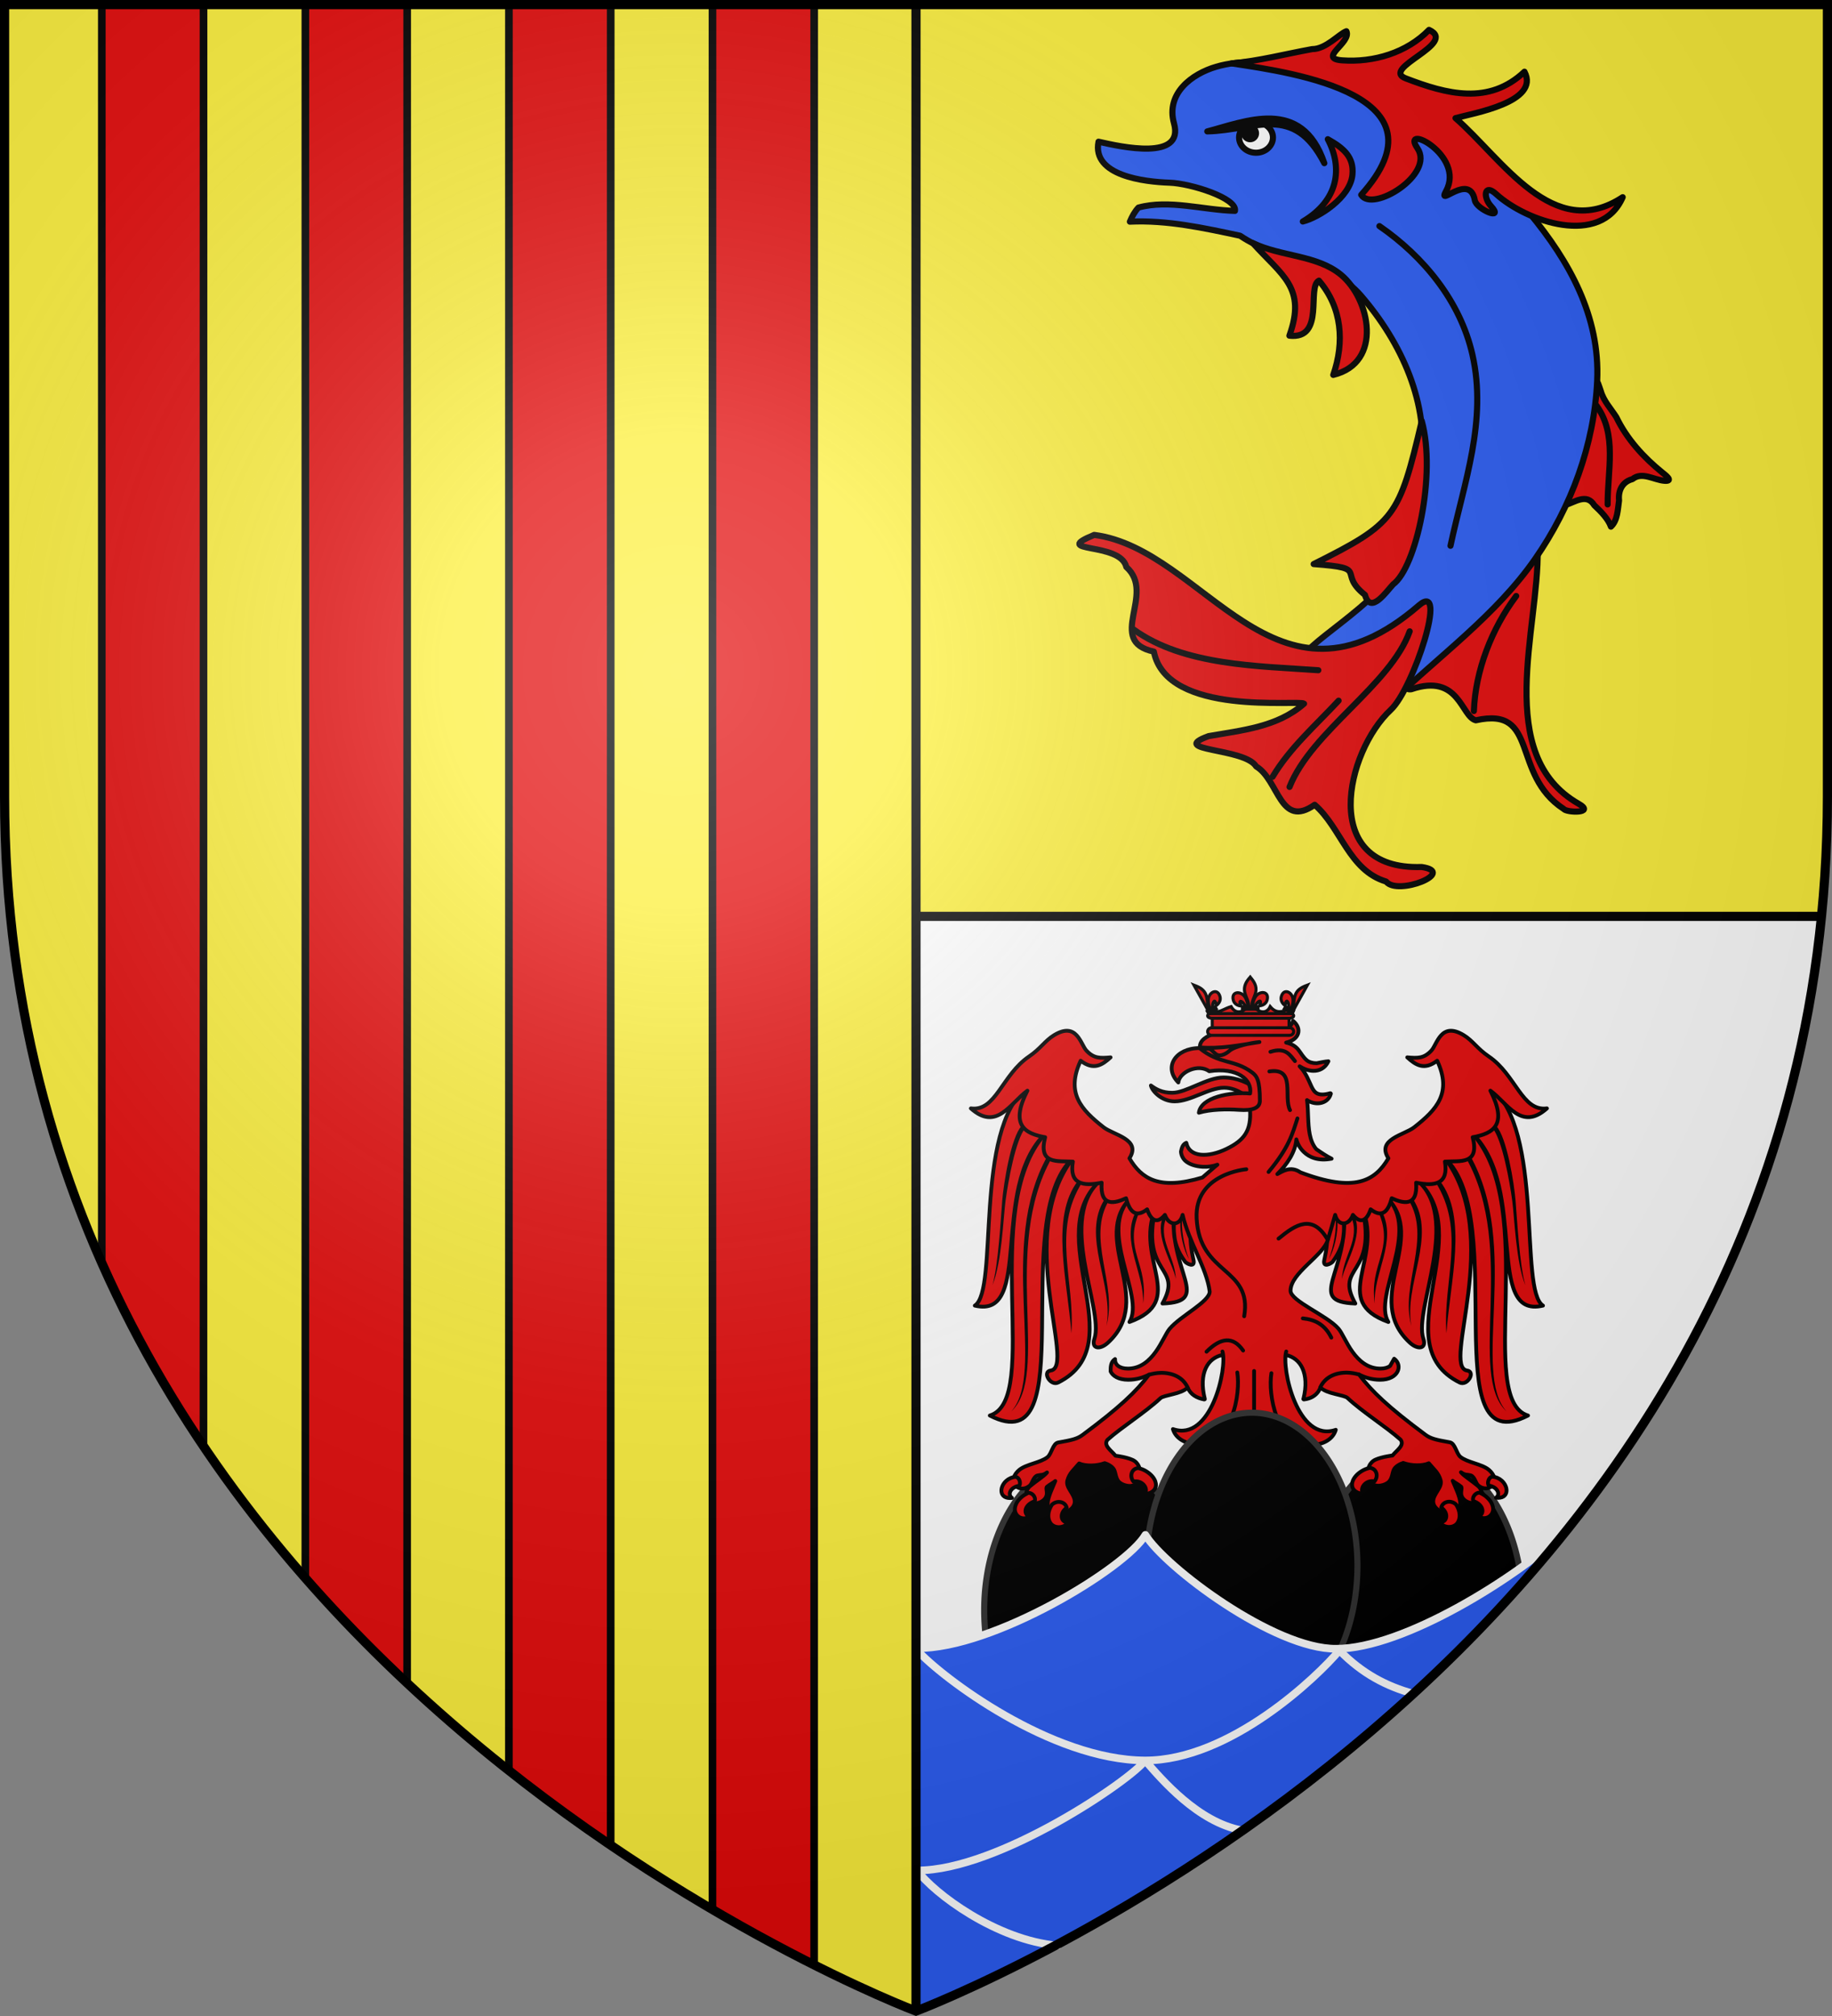 <?xml version="1.0" encoding="UTF-8" standalone="no"?><svg height="660" width="600" xmlns="http://www.w3.org/2000/svg" xmlns:xlink="http://www.w3.org/1999/xlink"><rect width="100%" height="100%" fill="#808080" stroke="none"/><radialGradient id="a" cx="221.445" cy="226.331" gradientTransform="matrix(1.353 0 0 1.349 -77.629 -85.747)" gradientUnits="userSpaceOnUse" r="300"><stop offset="0" stop-color="#fff" stop-opacity=".314"/><stop offset=".19" stop-color="#fff" stop-opacity=".251"/><stop offset=".6" stop-color="#6b6b6b" stop-opacity=".125"/><stop offset="1" stop-opacity=".125"/></radialGradient><path d="m300 300v358.5s270.474-101.957 296-358.5z" fill="#fff" fill-rule="evenodd"/><g stroke-width=".998" transform="matrix(1.002 0 0 1.002 -.813 -1.426)"><use height="100%" stroke-linecap="round" stroke-width="1.247" transform="matrix(-1 0 0 1 824.583 0)" width="100%" xlink:href="#b"/><path d="m464 476c-19.044 0-34.5 22.4-34.5 50 0 18.224 6.752 34.168 16.812 42.906 17.534-14.813 35.121-31.61 51.781-50.469-2.514-24.022-16.82-42.438-34.094-42.438zm-72.5 51.5a34.5 50 0 1 1 -69 0 34.5 50 0 1 1 69 0z" fill-rule="evenodd" stroke="#313131" stroke-width="1.995"/><g id="b" stroke-linecap="round" stroke-width="1.247" transform="translate(0 -1.144)"><path d="m336.631 357.77 5.798 15.22c-18.217 17.96-3.777 60.756-22.992 56.154 7.927-4.947-.528-57.623 17.194-71.374zm47.914 40.055 7.933.593c-2.883 3.159-3.2 8.46-1.563 15.816.621 2.789-2.341 1.123-2.759.552-5.118-7-3.27-11.696-3.611-16.961zm-6.046-.5 6.046.5c-1.909 20.319 12.76 30.059-3.771 30.635 6.986-12.517-7.313-8.914-2.275-31.135zm-7.946-3.569 7.946 3.569c-6.975 16.825 10.691 30.204-8.518 37.172 5.271-8.514-10.772-30.078.572-40.741zm-9.642-5.908 9.642 5.908c-13.679 13.512 8.127 33.08-7.595 47.503-2.659 2.44-5.533 2.011-4.421-1.3 3.282-9.78-12.764-39.732 2.374-52.111zm-9.422-6.885 9.422 6.885c-20.76 17.895 10.961 53.807-14.208 66.416-2.55 1.278-5.338-3.509-2.471-3.901 8.544-1.17-12.055-43.845 7.257-69.4zm-9.059-7.972 9.059 7.972c-21.419 19.868 3.617 99.954-27.153 84.094 17.18-5.193-3.789-67.572 18.094-92.067z" fill="#e20909" stroke="#000" stroke-linecap="round" stroke-linejoin="round" stroke-width="1.247"/><path d="m387.257 400.242c-.513 3.461.54 9.403 2.16 13.696-1.625-2.786-3.148-8.38-2.763-13.006m-4.525-.723c-3.115 7.06 2.77 12.826 3.004 20.226-.916-5.046-7.111-13.95-4.093-20.481m-44.981-28.998c-3.328 3.891-5.758 17.901-6.565 23.855-.742 5.47-1.226 20.262-4.293 27.653 1.898-6.43 2.69-21.36 3.2-27.663.44-5.432 2.837-20.681 6.333-24.37m9.826 10.516c-16.734 29.781-.188 70.73-13.227 82.785 11.674-12.775-4.787-54.031 11.885-83.533m11.433 8.443c-10.239 16.013-2.386 32.686-3.663 49.526-1.184-16.969-7.125-37.942 2.272-49.944m10.163 6.312c-7.792 12.711 2.851 27.709-.989 41.269 2.669-13.216-8.501-29.463-.416-41.638m11.173 4.459c-5.311 12.337 3.18 16.83 1.227 29.895.545-10.032-7.427-20.299-2.33-30.136"/></g><path d="m376.993 356.086c1.661 1.222 3.622 2.386 6.99 2.386 4.545 0 11.341-5.005 16.749-5.005 4.49 0 8.014 1.795 10.333 3.384l-.713 4.705c-1.419-1.397-4.885-4.743-9.447-4.743-5.012 0-10.906 4.452-16.16 4.452-4.216 0-7.35-3.332-7.751-5.179z" fill="#e20909" stroke="#000" stroke-linecap="round" stroke-linejoin="round" stroke-width="1.247"/><path d="m423.45 334.969c-.525 1.859-2.083 2.679-3.81 3.483-2.367.8-5.895 1.082-10.646.3-3.4-.56-7.505-.517-10.711.274-1.603.395-2.941.999-3.901 1.787-.916.752-1.441 1.687-1.37 2.818 2.166 5.199 27.745 6.736 16.386 20.378.425 6.704-1.762 9.925-7.684 12.785-2.976 1.437-6.049 2.152-8.467 1.892-2.418-.261-4.169-1.455-4.684-3.875-1.214.49-1.493 1.722-1.748 2.87.08 1.121.596 2.265 1.461 3.04 1.23 1.101 3.339 1.789 5.597 1.918 1.614.092 3.316-.111 4.853-.678-.921.691-3.124 2.711-4.879 4.175-14.135 4.255-19.928.425-23.875-6.262 3.982-6.25-5.18-7.577-8.454-10.15-7.355-5.779-12.394-11.195-7.489-21.735 4.29 3.311 7.104 1.34 9.785-1.096-3.442.308-5.49.366-7.893-2.205-1.925-2.059-3.102-9.614-10.594-5.036-3.014 1.842-4.361 4.377-8.167 6.954-8.894 6.022-10.832 18.055-19.009 16.96 8.442 7.544 12.833-1.701 18.474-5.793-5.696 11.148-.988 14.01 5.806 15.212-2.345 8.998 4.023 7.691 9.054 7.971-1.23 7.348 3.218 8.132 9.419 6.889-.609 8.173 4.453 6.698 7.971 5.075.916 3.366 2.593 6.98 6.888 3.627 1.344 3.941 3.417 4.728 5.806 1.813 1.407 3.814 4.934 3.593 5.793 0 1.964 8.696 7.915 17.432 8.845 25.062-0.0.806-.586 1.695-1.526 2.661-.941.967-2.237 1.99-3.653 3.04-2.833 2.099-6.153 4.33-7.958 6.51-.567.685-1.17 1.813-1.905 3.157-.735 1.344-1.57 2.891-2.622 4.344-2.105 2.908-4.949 5.453-9.08 5.453-1.398 0-2.476-.334-3.183-.887-.707-.553-1.066-1.347-1.005-2.231-1.415.917-1.46 2.504-1.448 4.044.705 1.471 2.576 2.714 5.78 2.714 2.596 0 4.842-.706 6.758-1.657 3.157.356 5.976-1.782 12.642 4.214.926 2.256 2.92 3.399 5.388 3.875.013.001.026.001.039 0 .013.001.039.001.052 0 .029-.006.056-.023.078-.039.015-.009.028-.014.039-.026.001-.011.001-.015 0-.026.001-.011.001-.041 0-.052.001-.011.001-.002 0-.013.001-.011.001-.041 0-.052-1.046-4.182-.799-7.538.313-9.98 1.078-2.367 3.031-3.814 5.344-4.331 5.113 7.58-.283 17.288-.412 25.936l-1.474 12.211-12.185 25.897c-6.267 10.628 4.78 18.106 11.977 12.055-6.82-.58-5.198-7.275-.261-10.02 4.886-2.716 7.527-6.344 8.806-10.359-.54 8.848-1.07 17.159-6.093 23.183-1.505 1.806 1.378 2.805 4.971 2.805.071 1.91 2.632 3.627 5.127 3.627 2.495 0 5.043-1.717 5.114-3.627 3.593 0 6.476-.999 4.971-2.805-5.022-6.025-5.553-14.335-6.093-23.183 1.279 4.014 3.907 7.642 8.793 10.359 4.937 2.745 6.559 9.439-.261 10.02 7.197 6.051 18.256-1.427 11.99-12.055l-12.629-26.536-1.018-11.624c-3.026-8.417-5.246-16.932-.399-25.884 2.312.518 4.253 1.964 5.33 4.331 1.112 2.443 1.385 5.799.339 9.98-.015.009-.028.04-.039.052.007.024.02.046.039.065-.001.011-.001.015 0 .026.011.012.024.017.039.026.011.012.024.03.039.039.013.001.026.001.039 0 .013.001.026.001.039 0 .013.001.026.001.039 0 2.279-.268 3.718-1.252 4.658-2.57.282-.396.485-.849.691-1.292 2.329-3.531 6.955-4.492 12.616-4.279 1.932.97 4.207 1.709 6.836 1.709 3.204 0 5.062-1.242 5.767-2.714.705-1.471.273-3.166-1.122-4.162-.427.74-.876 1.577-1.318 2.348-.707.553-1.772.887-3.17.887-4.131 0-7.001-2.546-9.106-5.453-1.052-1.454-1.887-3-2.622-4.344-.735-1.344-1.338-2.472-1.905-3.157-1.816-2.193-5.782-4.475-9.276-6.641-1.747-1.083-3.379-2.126-4.566-3.118-1.187-.993-1.905-1.924-1.905-2.714 0-5.866 10.65-11.372 12.203-16.671l2.383-8.13c.859 3.593 4.399 3.814 5.806 0 2.389 2.914 4.449 2.127 5.793-1.813 4.296 3.353 5.972-.261 6.888-3.627 3.518 1.623 8.58 3.098 7.971-5.075 6.201 1.244 10.649.46 9.419-6.889 5.031-.281 11.412 1.026 9.067-7.971 6.794-1.202 11.489-4.064 5.793-15.212 5.641 4.091 10.045 13.337 18.487 5.793-8.177 1.094-10.114-10.938-19.009-16.96-3.806-2.577-5.166-5.112-8.18-6.954-7.492-4.578-8.669 2.977-10.594 5.036-2.403 2.57-4.438 2.513-7.88 2.205 2.681 2.435 5.495 4.407 9.785 1.096 4.906 10.541-.147 15.956-7.502 21.735-3.274 2.573-12.423 3.9-8.441 10.15-4.373 7.409-11.015 11.307-28.754 4.592-3.265-2.238-5.91-.263-7.554.561 3.159-3.121 5.919-7.178 6.223-11.337.291 1.054.907 2.628 2.401 4.084 1.792 1.746 4.695 3.083 9.119 2.231-1.499-.732-3.459-2.036-5.01-3.118-1.122-1.321-1.763-2.984-2.127-4.814-.709-3.566-.407-7.728-.9-11.22 1.14.789 2.7 1.218 4.188 1.005 1.621-.232 3.096-1.202 3.601-3.066.001-.011.001-.041 0-.052-.011-.013-.024-.004-.039-.013.001-.011.001-.041 0-.052-.011-.012-.024-.017-.039-.026-.011-.012-.024-.017-.039-.026-.013-.001-.026-.001-.039 0-.013-.001-0-.001-.013 0-.013-.001-.026-.001-.039 0-.013-.001-.039-.001-.052 0-1.949.547-3.226.513-4.123.104-.897-.409-1.42-1.212-1.918-2.244-.911-1.888-1.772-4.49-3.901-6.667 1.199.796 2.8 1.459 4.475 1.487 1.958.033 3.858-.836 4.932-3.131-1.128.071-2.611.409-3.849.639-1.287.004-2.473-.335-3.222-.965-1.199-1.008-1.819-2.252-2.714-3.392-.825-1.051-2.036-1.934-4.044-2.387 4.359-.965 5.344-4.551 2.27-7.097z" fill="#e20909" stroke="#000" stroke-linecap="round" stroke-linejoin="round" stroke-width="1.247"/><g fill="#e20909" stroke="#000" stroke-linecap="round" stroke-width=".998"><g fill-rule="evenodd"><g stroke-linejoin="round"><path d="m409.395 339.316h12.748v-5.293h-12.748"/><path d="m409.797 339.316h-12.748v-5.293h12.748"/><path d="m396.886 337.212c-.748 0-1.349.554-1.349 1.242 0 .688.601 1.242 1.349 1.242h12.451 1.369 11.596c.748 0 1.349-.554 1.349-1.242 0-.688-.601-1.242-1.349-1.242h-11.596-1.369z"/><path d="m409.341 334.1h12.963c.748 0 1.35-.355 1.35-.795s-.602-.795-1.35-.795h-12.963"/><path d="m409.851 334.1h-12.963c-.748 0-1.35-.355-1.35-.795s.602-.795 1.35-.795h12.963"/></g><path d="m395.947 332.605h27.297l1.202-3.615c-3.539 3.292-6.242 4.025-8.466 1.317-1.27 2.707-4.219 2.168-6.385-1.317-2.04 3.485-4.864 4.024-6.385 1.317-3.928 1.196-4.545 3.53-8.466-1.317z"/><path d="m410.217 330.301c.023-.992.268-1.914.725-2.788 1.196-2.517 4.851-2.457 4.045.622-.297 1.134-1.305 1.801-2.503 1.915.086-.299.562-1.356.178-1.562-.614.023-1.376 1.084-1.56 1.59-.026.073-.019.157-.049.228"/><path d="m408.695 330.366c-.023-.992-.268-1.914-.725-2.788-1.196-2.517-4.851-2.457-4.045.622.297 1.134 1.305 1.801 2.503 1.915-.086-.299-.562-1.356-.178-1.562.614.023 1.376 1.084 1.56 1.59.026.073.019.157.049.228"/></g><path d="m409.385 320.754c-1.261 1.359-2.107 2.93-1.742 4.773.201 1.017.689 1.958 1.033 2.938.215.614.27 1.256.245 1.902h1.069c-.051-.651.061-1.281.245-1.902.328-.985.827-1.92 1.033-2.938.386-1.902-.521-3.337-1.736-4.767l-.074-.095z"/><path d="m406.914 330.334h5.091v.825h-5.091z"/><path d="m396.508 331.295c-.472-.873-.717-1.795-.754-2.781-.21-2.779 2.993-4.54 3.821-1.468.305 1.132-.24 2.211-1.223 2.905-.073-.302-.185-1.456-.621-1.445-.522.325-.657 1.624-.565 2.154.013.076.061.145.071.222" fill-rule="evenodd"/><path d="m395.782 331.75.563-.285c-.367-.539-.583-1.143-.731-1.773-.204-1.018-.235-2.077-.56-3.063-.608-1.843-2.108-2.639-3.873-3.277l-.112-.045z"/><path d="m178.741 484.409h2.925v.825h-2.925z" transform="matrix(.868 -.496 .496 .868 0 0)"/><path d="m422.683 331.295c.472-.873.717-1.795.754-2.781.21-2.779-2.993-4.54-3.821-1.468-.305 1.132.24 2.211 1.223 2.905.073-.302.185-1.456.621-1.445.522.325.657 1.624.565 2.154-.013.076-.061.145-.071.222" fill-rule="evenodd"/><path d="m423.41 331.75-.563-.285c.367-.539.583-1.143.731-1.773.204-1.018.235-2.077.56-3.063.608-1.843 2.108-2.639 3.873-3.277l.112-.045z"/><path d="m-532.5 77.948h2.925v.825h-2.925z" transform="matrix(-.868 -.496 -.496 .868 0 0)"/></g><path d="m410.083 351.838c1.517 1.15 2.529 2.441 2.529 9.242 0 2.473-2.595 3.26-6.728 2.969-4.139-.291-9.386-.19-13.215.936.68-5.031 10.186-6.861 16.749-6.285.761-4.498-4.248-8.685-13.357-7.274-3.647-2.615-9.749.261-10.105 3.666-4.981-5.003-.873-11.232 6.921-11.232 6.645 5.45 11.37 3.556 17.207 7.979z" fill="#e20909" stroke="#000" stroke-linecap="round" stroke-linejoin="round" stroke-width="1.247"/><path d="m393.013 343.643c6.695.545 13.094-.758 19.462-1.754-2.784.253-8.148 1.385-9.86 2.906-1.044.928-2.76 1.835-3.982 1.271-.908-.418-1.553-1.534-2.362-1.87-.809-.336-1.782.108-3.258-.552z" style="fill:#e20909;fill-rule:evenodd;stroke:#000;stroke-width:1.247;stroke-linecap:round;stroke-linejoin:round"/><path d="m421.224 443c-1.653 5.382 3.688 29.892 16.195 25.584-.945 3.252-4.404 4.912-7.905 4.912-11.669 0-14.241-16.532-13.135-23.418m-15.995-7.077c1.653 5.382-3.688 29.655-16.195 25.346.945 3.252 4.404 4.912 7.905 4.912 11.669 0 14.241-16.532 13.135-23.418" fill="#e20909" stroke="#000" stroke-linecap="round" stroke-linejoin="round" stroke-width="1.247"/><g id="c" stroke-width="1.247"><path d="m380.155 449.973c-1.26.03-2.546.246-3.796.613-4.101 5.436-9.529 10.624-21.618 19.609-1.666 1.238-3.14 1.687-8.024 2.531-1.812.313-2.132 3.639-3.496 4.762-1.091.898-2.833 1.488-4.592 2.074-1.759.586-3.537 1.171-4.723 2.166-.794.666-1.393 1.5-1.696 2.322l.796 3.053c1.274 1.022 3.01.876 4.318-.222.486-.408.729-1.008 1.005-1.579.275-.571.577-1.124 1.057-1.526.294-.247.731-.329 1.239-.391.508-.063 1.056-.082 1.579-.352.264-.136.556-.317.835-.522-.083.099-.178.208-.261.3-.951 1.049-3.344 2.545-5.271 4.162-.86.722-1.261 1.681-1.292 2.57l1.905 2.753c.268.104.544.202.848.235.905.099 1.971-.165 2.909-.952.549-.461.831-.967.978-1.435.147-.468.146-.916.104-1.318-.042-.402-.108-.755-.117-1.044-.009-.289.042-.46.209-.6.542-.455 1.044-.753 1.579-1.083.363-.224.723-.455 1.109-.783-.209.484-.406.956-.613 1.435-.608 1.405-1.18 2.781-1.526 3.979-.346 1.198-.472 2.245-.157 3.014l4.671 1.879c.809-.01 1.782-.349 2.57-.965.788-.616 1.401-1.5 1.422-2.544.026-1.295-.768-2.473-1.461-3.601-.693-1.128-1.264-2.205-.952-3.366.333-1.242.873-2.121 1.539-2.948.667-.827 1.475-1.606 2.309-2.622 2.05.928 5.769.874 8.363-.104 1.077.338 2.496 1.094 3.053 2.14.291.546.411 1.331.639 2.127.228.796.576 1.653 1.383 2.218.801.561 1.877.921 2.883.965 1.006.045 1.94-.263 2.505-1.07.088-.125.144-.259.222-.391l.705-4.253c-.242-.938-.772-1.82-1.657-2.44-.774-.542-2.148-.942-3.601-1.279-.939-.218-1.762-.319-2.622-.444-1.356-1.701-4.048-3.332-2.635-5.179 4.717-4.212 12.302-8.916 17.378-13.647.256-.239.821-.448 1.553-.652.732-.204 1.642-.419 2.57-.652 1.763-.442 3.616-1.023 4.736-2.127-1.54-3.416-5.078-4.905-8.859-4.814z" fill="#e20909" stroke="#000" stroke-linecap="round" stroke-linejoin="round" stroke-width="1.247"/><path d="m375.516 482.157c-.822-.504-1.734-.882-2.663-1.068-2.124.133-2.994 2.577-1.566 4.401 2.819-.61 5.113 2.269 3.638 4.141 3.337-.388 4.171-2.381 3.494-4.246-.445-1.226-1.534-2.389-2.903-3.228zm-45.825 3.112c-2.371 2.132-2.276 6.036 1.889 5.571-1.543-1.06-.553-3.553 2.394-3.968.556-.942.03-2.675-1.136-2.923-1.277.088-2.357.61-3.147 1.32zm5.153 5.175c-.196.158-.372.334-.544.499-1.146 1.099-1.748 2.368-1.775 3.619-.041 1.903 2.072 3.926 4.823 2.427-2.155-.832-1.815-3.885 1.674-5.068.436-1.204-.618-2.749-2.104-2.749-.788.373-1.487.798-2.074 1.272zm9.816 2.582c-1.432 2.133-1.552 4.572-.459 6.093 1.038 1.445 3.802 2.004 5.976-.244-2.644.19-3.301-2.979-.702-4.821-.446-1.997-3.127-2.58-4.814-1.029z" fill="#e20909" stroke="#000" stroke-linecap="round" stroke-linejoin="round" stroke-width="1.247"/></g><path d="m395.175 443.063c4.631-4.639 8.671-5.135 11.96-.378m28.829-4.217c-2.152-4.387-5.493-5.919-9.316-6.295m-10.588-87.089c4.921-1.563 6.298.924 8.012 3.027m-8.368 3.383c8.753-1.356 4.523 8.416 6.765 12.641m12.314 42.358c-4.949-8.568-10.457-5.014-16.066-.378m-3.273-21.779c6.768-8.096 7.866-12.648 9.442-17.499m-16.7 16.613s-16.979 1.381-16.247 16.055c.933 18.697 18.276 15.837 15.54 31.979m3.243 17.879v20.361" fill="none" stroke="#000" stroke-linecap="round" stroke-linejoin="round" stroke-width="1.247"/><path d="m444.5 513a34.5 50 0 1 1 -69 0 34.5 50 0 1 1 69 0z" stroke="#313131" stroke-linecap="round" stroke-linejoin="round" stroke-width="1.995"/><use height="100%" stroke-width="1.247" transform="matrix(-1 0 0 1 821.374 -.065)" width="100%" xlink:href="#c"/></g><path d="m300.244 539.582c-.245.001-.5-.028-.748-.031v117.424c.467.169.936.363 1.402.529.242.088.479.163.721.25 10.707-4.188 125.801-50.861 209.77-154.646.037-.204.079-.408.115-.611-14.64 13.666-51.615 37.225-73.877 37.273-20.311.195-56.02-26.719-62.51-37.273-6.149 10.677-49.806 37.33-74.873 37.086z" fill="#2b5df2" stroke="#fff" stroke-linecap="round" stroke-linejoin="round" stroke-width="2.5"/><path d="m300 612.316.398.031c26.636.063 70.355-29.89 74.626-36.004m-74.626-36.066c8.109 8.963 43.798 35.932 74.626 36.066 5.537 6.342 17.293 20.175 31.716 22.877m56.063-44.755c-8.663-2.398-16.648-6.491-24.129-14.158-7.14 8.559-35.829 36.078-63.65 36.035m-28.649 60.594c-9.994-.854-20.149-5.139-28.474-10.142-8.325-5.003-14.821-10.724-17.495-14.452" fill="#2b5df2" stroke="#fff" stroke-linecap="round" stroke-linejoin="round" stroke-width="2.5"/><g fill-rule="evenodd"><path d="m1.5 1.5v259.254c0 13.518.659 26.633 1.928 39.383h.062c25.57 256.446 296.51 358.364 296.51 358.364v-358.364-298.636z" fill="#fcef3c"/><path d="m266.656 1.533-33.312.002-.012 623.607c12.404 7.278 23.691 13.306 33.312 18.133zm-66.637.006-33.344.004-.01 578.088c11.328 8.957 22.528 17.104 33.344 24.453zm-66.664.006-33.344.004-.012 515.08c10.801 12.326 22.004 23.756 33.344 34.359zm-66.699.008-33.312.002-.012 411.877c9.556 21.561 20.855 41.539 33.312 60.006z" fill="#e20909" stroke="#000" stroke-width="2.5"/><path d="m598.5 1.5v259.246c0 13.518-.669 26.64-1.937 39.39h-296.563v-298.636z" fill="#fcef3c"/></g><g stroke="#000" stroke-linecap="round" stroke-linejoin="round" stroke-width=".974" transform="matrix(1.027 0 0 1.027 352.473 8.75)"><g stroke-width="1.948"><path d="m172.237 124.45c-1.751-2.745-4.063-5.145-4.965-8.372-.599-1.529-1.239-4.458-1.235-1.23-.954 9.682-3.93 19.236-6.953 28.516-1.047 3.215-2.211 6.244-3.28 9.174 3.194-.934 6.978-3.971 9.401.004 2.147 1.999 4.445 4.343 5.315 6.824 2.158-1.965 2.179-5.568 2.594-8.363-.335-3.148 1.056-5.953 4.262-6.786 3.07-2.499 6.846.275 10.259.528 3.142.232.019-2.03-.73-2.637-5.988-4.853-11.302-10.675-14.667-17.658zm-12.02 123.251c-27.334-15.597-12.586-56.02-13.066-81.037-3.655 5.739-8.717 10.326-13.193 15.418-1.983 2.256-35.301 30.416-27.084 29.107 15.345-5.213 15.832 8.728 20.557 9.907 20.417-4.537 11.035 17.167 28.029 28.256.899 1.226 10.262 1.489 4.758-1.651z" fill="#e20909"/><path d="m17.11 62.142c11.887-.564 23.603 2.02 35.154 4.482 11.965 8.193 28.449 7.385 38.55 19.1 12.919 14.983 21.906 34.454 19.154 54.408-1.444 10.472-4.405 20.684-7.425 30.75-3.544 11.814-34.469 28.82-28.519 29.86 25.275-2.363 50.064-25.385 26.044 11.302-2.449 4.26-5.987 10.226-.214 3.799 15.683-15.162 33.978-28.203 46.482-46.186 11.545-16.605 18.841-36.347 19.797-56.734.967-20.629-8.93-38.18-21.477-53.372-18.364-22.235-69.192-55.758-99.981-46.805-7.804 2.269-16.15 8.507-13.494 18.044 3.335 11.976-16.68 7.546-24.07 5.858-2.144 10.879 14.671 12.797 22.645 13.068 6.808.231 21.641 4.938 20.869 8.987-10.16-.268-20.979-3.722-30.778-1.053-1.215 1.294-2.06 2.879-2.735 4.495z" fill="#2b5df2"/><path d="m110.148 267.859c-32.96 1.084-24.084-36.89-9.819-50.124 7.188-6.668 18.556-41.584 8.922-33.254-45.759 39.568-68.242-17.971-103.519-22.49-14.377 5.92 8.392 2.087 10.247 10.237 9.663 8.576-6.689 23.65 8.776 26.971 4.095 20.869 46.588 15.248 47.901 16.593-8.491 7.469-19.819 8.471-30.435 10.343-13.327 4.859 11.5 3.659 15.163 9.663 7.307 4.372 7.572 19.985 18.665 12.225 8.415 7.31 10.924 20.931 22.768 24.471 3.651 4.668 22.716-2.971 11.33-4.636z" fill="#e20909"/><path d="m92.092 181.129c1.747 6.374 6.758-.996 8.96-3.359 7.342-5.361 13.856-35.123 9.148-52.089-7.225 30.651-8.431 32.566-34.482 45.612 18.329 1.345 7.226 2.537 16.373 9.835zm-7.658-102.069c-7.623-6.306-19.027-5.758-28.121-10.098 9.383 10.417 17.145 14.215 11.664 29.528 11.554 1.286 5.426-15.559 9.427-17.544 7.414 8.625 8.157 19.663 4.566 30.05 15.989-3.894 11.72-24.279 2.463-31.937zm-9.169-71.928c4.401.031 8.547-4.857 10.897-5.694 1.697 3.682-9.376 8.697-1.344 9.278 10.053.728 20.605-2.431 27.692-9.716 9.43 4.352-15.709 12.278-7.425 15.465 13.094 5.039 26.518 8.589 37.86-2.124 5.115 9.709-16.554 13.262-21.988 14.797 14.938 13 31.196 39.809 53.313 25.204-6.947 15.982-30.707 7.83-40.377-1.013-3.852-3.523-4.187 1.073-1.634 3.845 4.472 4.854-4.611 1.092-5.139-1.83-1.653-9.143-12.207 2.64-9.163-2.993 6.171-11.421-14.751-21.94-9.143-13.616 5.632 8.36-14.368 20.642-17.933 14.859 28.476-31.675-20.881-38.843-41.332-41.9 8.658-.776 17.177-3.015 25.717-4.562z" fill="#e20909"/><path d="m96.69 63.553c14.079 9.708 25.787 23.916 29.651 40.938 4.797 21.13-2.661 40.789-6.982 60.976m46.545-44.705c6.718 9.232 3.483 20.813 3.575 31.525m-151.093 39.905c15.975 11.507 39.599 11.569 58.82 12.94m-14.575 33.965c5.533-9.268 13.771-16.431 21.045-24.263m-15.649 27.504c7.049-17.774 32.176-32.441 38.317-49.606m20.474 25.401c.464-12.89 5.712-26.299 13.492-36.665" fill="none"/><path d="m80.23 35.856c4.868 9.29 3.38 19.53-7.969 26.236 5.12-1.273 15.163-7.633 15.83-14.943.509-5.573-2.725-8.411-7.861-11.292z" fill="#e20909" fill-rule="evenodd"/></g><g stroke-width="1.862" transform="matrix(1.047 0 0 1.046 -265.729 -204.063)"><ellipse cx="308.567" cy="228.853" fill="#fff" rx="5.157" ry="4.639"/><circle cx="306.762" cy="227.568" r="1.804"/><path d="m293.72 226.99c11.406-2.942 28.796-10.682 35.65 9.687-9.382-18.326-20.979-9.995-35.65-9.687z"/></g></g><path d="m300 300h296m-296 358.397v-656.897" fill="none" stroke="#000" stroke-width="3"/><path d="m300 658.5s298.5-112.32 298.5-397.772c0-285.452 0-258.552 0-258.552h-597v258.552c0 285.452 298.5 397.772 298.5 397.772z" fill="url(#a)" fill-rule="evenodd"/><path d="m300 658.397s-298.5-112.303-298.5-397.709v-259.188l597.0 0v259.188c0 285.407-298.5 397.709-298.5 397.709z" fill="none" stroke="#000" stroke-width="3"/></svg>